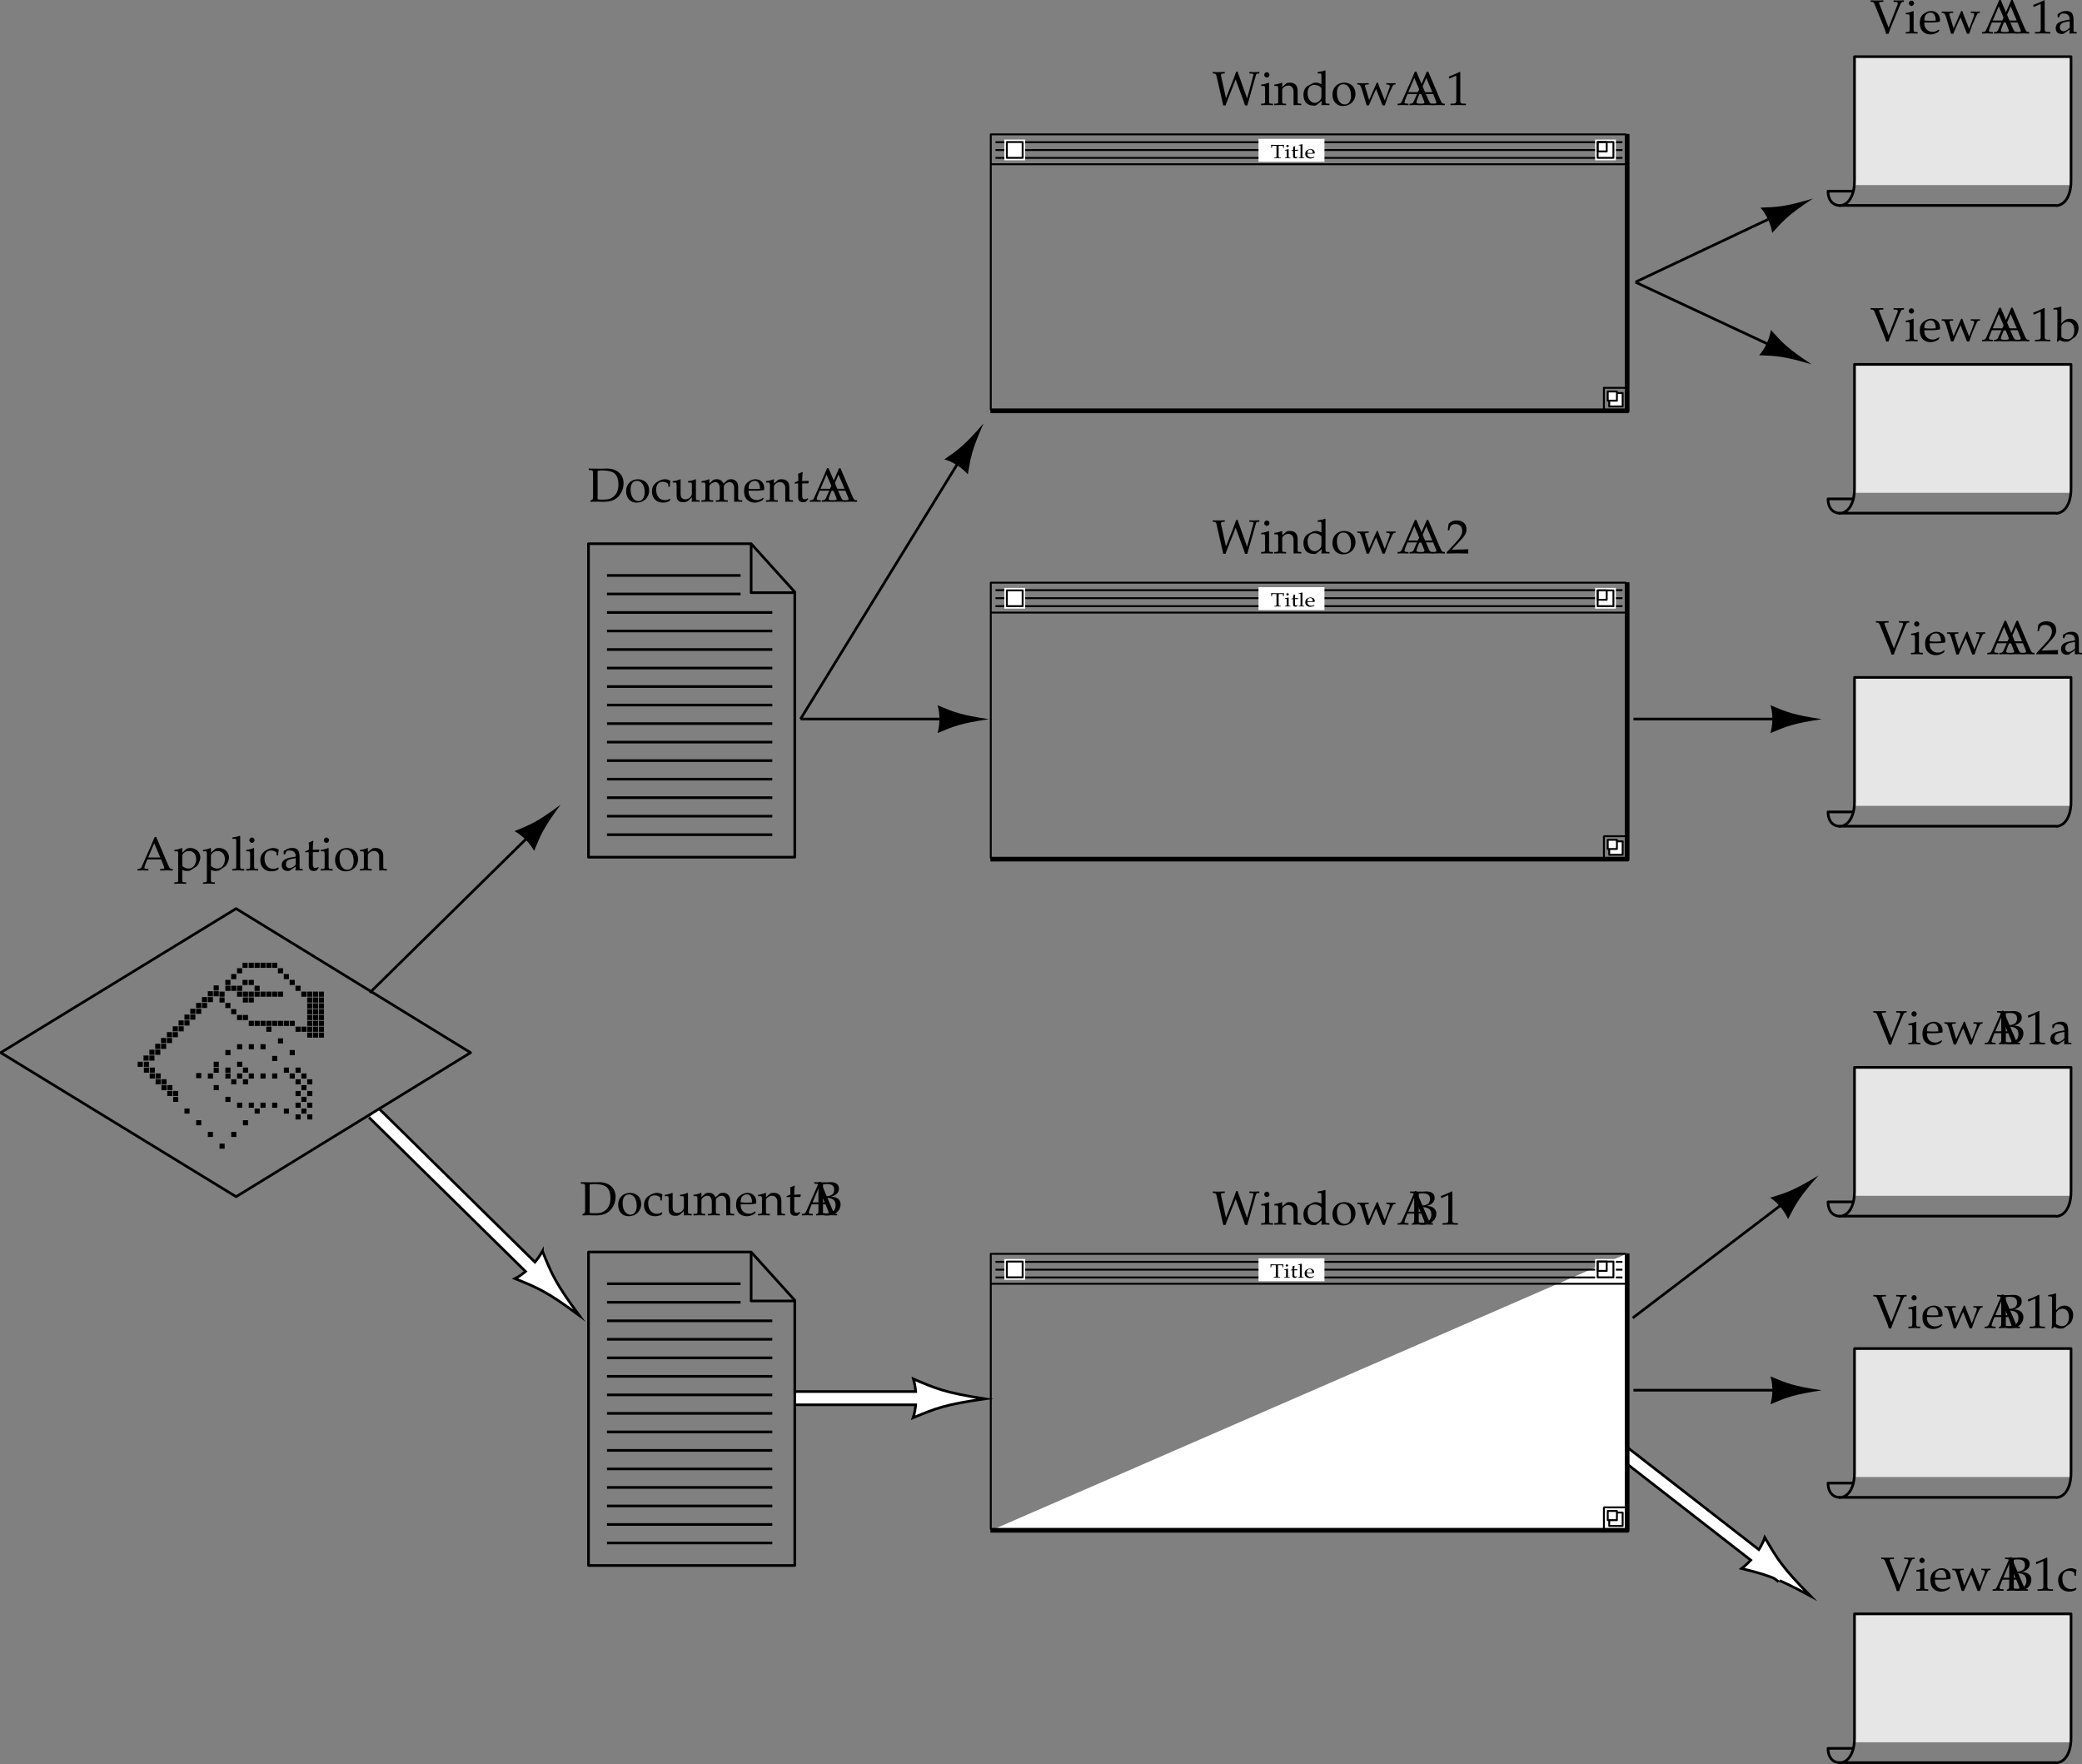 <svg xmlns="http://www.w3.org/2000/svg" xmlns:xlink="http://www.w3.org/1999/xlink" width="392.441" height="332.511"><rect width="100%" height="100%" fill="#808080" stroke="none"/><defs><path id="a" d="M6.61.078c.03-.125.062-.266.062-.297.016-.047.078-.265.172-.61l1.375-4.843c.062-.172.156-.234.344-.266l.296-.015v-.281l-.953.03h-.078c-.094 0-.11 0-.86-.03v.28l.36.016c.313.032.406.079.422.22 0 .03 0 .062-.016.077L6.547-1.234 5.078-5.375c-.203-.547-.234-.625-.297-.922h-.297c-.187.563-.328.938-.796 2.172L2.562-1.297l-.89-4.047a.981.981 0 0 1-.047-.297c0-.187.094-.265.344-.296l.375-.016v-.281l-1.14.03H.608c-.093-.015-.28-.015-.53-.03v.28l.25.016c.25.032.358.125.452.454l1.063 4.64c.047.203.093.406.125.516.015.062.031.219.078.406H2.5c.078-.281.156-.484.328-.922l1.563-3.984 1.125 3.062c.296.797.328.86.64 1.844Zm0 0"/><path id="b" d="m1.688-4.188-.079-.03a4.904 4.904 0 0 1-1.406.359v.265h.344c.36 0 .375.031.39.656v2.016c0 .594-.03.625-.328.656L.188-.25v.281C.813.016 1.078 0 1.313 0c.234 0 .5.016 1.125.031V-.25L2.03-.266c-.328-.046-.328-.062-.344-.656Zm-.407-2c-.265 0-.5.235-.5.516 0 .25.235.484.485.484.265 0 .5-.234.5-.484 0-.266-.235-.516-.485-.516Zm0 0"/><path id="c" d="M3.688.031C4.109.016 4.25 0 4.405 0c.125 0 .297.016.735.031V-.25l-.36-.016c-.312-.03-.328-.062-.328-.656v-1.734c0-1.047-.5-1.563-1.516-1.563-.328 0-.515.047-.703.219l-.687.594v-.781l-.078-.032a4.904 4.904 0 0 1-1.407.36v.265H.39c.375 0 .39.031.406.656v2.016c0 .594-.031.625-.344.656L.047-.25v.281C.625.016.875 0 1.172 0c.281 0 .531.016 1.11.031V-.25l-.407-.016c-.313-.03-.328-.062-.328-.656v-1.906c0-.406.594-.844 1.14-.844.61 0 1 .453 1 1.14zm0 0"/><path id="d" d="M3.703-3.938c-.5-.218-.75-.28-1.062-.28-.25 0-.47.046-.688.171l-.797.406c-.515.282-.843.938-.843 1.704 0 .718.25 1.312.671 1.671.329.25.75.375 1.329.375.187 0 .39-.03.437-.078l1-.828-.047.828C4.11.016 4.266 0 4.391 0c.078 0 .203 0 .39.016.063 0 .235 0 .438.015V-.25l-.422-.016c-.313-.046-.328-.062-.328-.656v-5.547L4.39-6.53c-.407.156-.704.218-1.407.328v.25h.5c.157 0 .22.11.22.375zm0 1.954c0 .578-.015.671-.125.875-.25.421-.703.703-1.125.703-.781 0-1.36-.766-1.36-1.844 0-.969.485-1.547 1.298-1.547.343 0 .703.11 1.015.328.188.125.297.25.297.313zm0 0"/><path id="e" d="M2.516-4.219C1.203-4.219.28-3.297.28-1.953c0 1.266.797 2.14 1.969 2.14 1.39 0 2.375-.968 2.375-2.328 0-1.218-.875-2.078-2.11-2.078zm-.172.297c.844 0 1.437.89 1.437 2.125 0 1.047-.437 1.688-1.187 1.688-.875 0-1.469-.875-1.469-2.157 0-1.078.438-1.656 1.219-1.656zm0 0"/><path id="f" d="M3.719-4.219c-.75 1.75-.86 2-1.438 3.282l-.75-2.485C1.5-3.5 1.5-3.578 1.5-3.64c0-.14.11-.218.344-.218l.36-.016v-.25c-.626.016-.876.016-1.079.016-.203 0-.453 0-1.078-.016v.25l.266.016c.25.015.359.203.593.89l.906 3.03h.422L3.125-2c.078-.188.094-.203.469-1.016L4.813.063h.421c.079-.235.141-.422.204-.594.171-.531.375-1.078.406-1.14l.625-1.407c.265-.61.375-.75.562-.781l.235-.016v-.25c-.5.016-.704.016-.875.016-.172 0-.375 0-.875-.016v.25l.296.016c.22 0 .36.109.36.28 0 .095-.031.204-.063.313L5.656-2c-.078.203-.156.406-.437 1.125l-1.032-2.61c-.125-.328-.187-.5-.265-.734Zm0 0"/><path id="g" d="M3.672-6.297H3.39c-.157.36-.297.703-.36.86-.14.312-.328.734-.469 1.078L.954-.72C.843-.453.672-.28.47-.266L.14-.25v.281C.75.016.937 0 1.109 0c.157 0 .438.016 1.094.031V-.25l-.328-.016c-.313-.03-.438-.093-.438-.234 0-.125.125-.5.313-.953l.25-.61h2.594l.422 1.032c.156.406.187.484.187.578 0 .11-.14.172-.375.187l-.422.016v.281C5.141.016 5.47 0 5.656 0c.203 0 .453.016 1.14.031V-.25L6.5-.266c-.234-.046-.328-.187-.656-.921ZM2.156-2.422l1.14-2.687 1.142 2.687zm0 0"/><path id="h" d="M.61-5h.078l1.171-.516c0-.015.016-.015.016-.015.063 0 .078.093.078.297V-.86c0 .468-.094.562-.578.593L.859-.25v.281C1.641.016 2.156 0 2.344 0c.125 0 .328 0 .625.016.125 0 .375 0 .797.015V-.25l-.47-.016c-.483-.03-.593-.125-.593-.593v-5.344l-.125-.047a15.14 15.14 0 0 1-2.031.875Zm0 0"/><path id="i" d="M.078 2.266v.265c.61-.015.875-.031 1.125-.031.234 0 .5.016 1.125.031v-.265l-.422-.032c-.312-.03-.328-.062-.328-.656V-.109c.281.156.563.218.953.218.281 0 .5-.062.64-.14l1.032-.672c.36-.235.781-1.156.781-1.735 0-1-.828-1.78-1.875-1.78-.328 0-.656.093-.796.218l-.735.672v-.86l-.078-.03a5.038 5.038 0 0 1-1.406.359v.265h.328c.375 0 .39.031.39.656v4.516c0 .594-.015.625-.328.656zm1.5-5.016c0-.125.047-.234.156-.375a1.312 1.312 0 0 1 1.079-.516c.843 0 1.39.594 1.39 1.532 0 1.015-.61 1.765-1.406 1.765-.5 0-.875-.172-1.219-.531zm0 0"/><path id="j" d="M.188-.25v.281C.813.016 1.078 0 1.313 0c.234 0 .5.016 1.125.031V-.25L2.03-.266c-.328-.046-.328-.062-.344-.656v-5.547L1.61-6.53c-.39.156-.687.218-1.406.328v.25H.72c.156 0 .219.11.219.375v4.656C.923-.327.923-.296.61-.265zm0 0"/><path id="k" d="M3.594-2.797c0-.422.047-.781.125-1.11-.36-.218-.672-.312-1.047-.312-.438 0-.938.172-1.469.516-.64.39-.969 1.015-.969 1.812 0 1.22.844 2.079 2.063 2.079.469 0 1.14-.172 1.234-.313l.188-.281-.094-.14c-.344.171-.625.265-.938.265-1 0-1.656-.781-1.656-1.969 0-.969.438-1.5 1.25-1.5.406 0 .828.172 1 .406l.063.547zm0 0"/><path id="l" d="M2.922-.734 2.875.03c.438-.014.578-.03.703-.03.11 0 .172 0 .469.016l.187.015V-.25l-.343-.016c-.235-.015-.25-.046-.25-.515v-1.656c0-1.313-.375-1.782-1.422-1.782-.406 0-.75.094-1.094.297l-.484.297v.578l.234.063L1-3.266c.188-.421.281-.484.688-.484.843 0 1.203.344 1.234 1.156l-.89.156C.796-2.203.281-1.78.281-.984c0 .687.421 1.093 1.14 1.093.172 0 .312-.03.375-.078zm0-.375c-.266.359-.828.703-1.188.703-.359 0-.671-.328-.671-.719a.98.98 0 0 1 .437-.813c.234-.14.734-.265 1.422-.359zm0 0"/><path id="m" d="M.875-3.438v2.594c0 .656.297.953 1 .953.203 0 .422-.046.469-.109l.437-.484-.125-.141c-.219.125-.344.172-.515.172-.36 0-.5-.188-.5-.625v-2.36h1.156l.078-.484-1.234.047v-.344c0-.36.03-.75.093-1.265l-.109-.11c-.219.14-.484.25-.766.344.032.25.047.438.047.719v.625l-.703.312v.188zm0 0"/><path id="n" d="M.516-.188v.22C1.219.015 1.53 0 1.766 0c.187 0 .328 0 .468.016.688.015.688.015.829.015 1.156 0 2.015-.297 2.656-.922.64-.64 1.047-1.609 1.047-2.578 0-1.672-1.235-2.765-3.141-2.765-.078 0-.203 0-.344.015-.531.016-.828.016-1.25.016-.437 0-.906 0-1.828-.031v.28l.36.016c.421.047.453.094.453.813v4.266c0 .28-.079.468-.22.53zm1.359-5.609c.219-.047.531-.078.984-.078.672 0 1.391.125 1.766.297.203.078.375.203.547.36.422.437.625 1.093.625 1.984 0 1.015-.313 1.78-.906 2.265-.532.453-1.063.594-2.094.594-.438 0-.703-.016-.922-.063zm0 0"/><path id="o" d="m4.531-4.188-.078-.03a5.038 5.038 0 0 1-1.406.359v.265h.328c.375 0 .39.031.39.656v1.47c0 .187-.124.437-.328.655-.25.25-.546.375-.89.375-.313 0-.563-.109-.703-.28-.14-.141-.203-.423-.203-.813v-2.657l-.079-.03a4.904 4.904 0 0 1-1.406.359v.265H.5c.36 0 .375.031.39.656v1.5c0 .641.047.922.22 1.141.202.266.53.406 1.046.406.422 0 .766-.125 1.016-.359l.594-.547c0 .266 0 .422-.032.828.454-.015.61-.031.75-.031.125 0 .297.016.75.031V-.25L4.86-.266c-.312-.03-.328-.062-.328-.656zm0 0"/><path id="p" d="M.14-.25v.281C.782.016 1.032 0 1.282 0c.282 0 .532.016 1.078.031V-.25l-.375-.016c-.312-.03-.343-.062-.343-.656v-1.906c0-.406.593-.844 1.14-.844.485 0 .813.453.813 1.14v1.61c0 .594-.016.625-.328.656L2.86-.25v.281C3.484.016 3.75 0 3.984 0 4.22 0 4.47.016 5.11.031V-.25l-.421-.016c-.313-.046-.329-.062-.329-.656v-1.906c0-.406.594-.844 1.125-.844.485 0 .829.453.829 1.14V.032C6.718.016 6.859 0 7.016 0c.14 0 .312.016.812.031V-.25l-.437-.016c-.313-.046-.313-.062-.329-.656v-1.844c0-.89-.515-1.453-1.343-1.453-.328 0-.578.063-.735.219l-.687.61C4-3.985 3.64-4.22 3.016-4.22c-.329 0-.579.063-.75.219l-.625.578v-.765l-.079-.032a4.904 4.904 0 0 1-1.406.36v.265H.5c.36 0 .375.031.39.656v2.016c-.015.594-.015.625-.328.656Zm0 0"/><path id="q" d="m3.938-.625-.126-.094c-.562.344-.78.422-1.171.422-.579 0-1.063-.266-1.313-.703-.172-.281-.234-.547-.25-1.063h1.313c.64 0 1.062-.046 1.625-.14 0-.125.015-.203.015-.313 0-1.03-.672-1.703-1.687-1.703-.313 0-.703.11-1.078.328C.53-3.453.234-2.906.234-1.969c0 .563.141 1.047.375 1.39.36.485.954.766 1.641.766.344 0 .672-.078 1.031-.234.235-.11.438-.219.469-.281zm-.704-1.781c-.468.015-.671.031-1.015.031a9.74 9.74 0 0 1-1.125-.063c0-.421.031-.609.14-.859a1.12 1.12 0 0 1 1-.625c.313 0 .547.11.704.36.203.296.265.562.296 1.156zm0 0"/><path id="r" d="M.578-.188v.22c.563-.016.797-.032 1-.032h.297c.688.031.703.031.813.031.656 0 1.25-.172 1.656-.469.531-.374.843-.968.843-1.609 0-.469-.187-.828-.515-1.078-.36-.25-.656-.328-1.344-.39.438-.079.64-.172.89-.344.438-.297.657-.672.657-1.141 0-.797-.563-1.234-1.594-1.234-.094 0-.094 0-.812.03h-.813c-.25 0-.656 0-1.422-.03v.28l.329.016c.421.047.453.094.453.813v4.266c0 .343-.063.53-.204.593zm1.297-3.078c.344-.015.406-.015.594-.015 1.219 0 1.781.453 1.781 1.406 0 .969-.61 1.531-1.688 1.531a3.08 3.08 0 0 1-.687-.078zm0-2.53c.234-.048.406-.079.703-.079 1 0 1.406.328 1.406 1.078 0 .797-.53 1.203-1.562 1.203-.156 0-.281 0-.547-.015zm0 0"/><path id="s" d="M.14-.203V.03C1.235.016 1.75 0 2.157 0c.375 0 .906.016 2.063.031-.032-.187-.032-.281-.032-.406s0-.219.032-.406c-1.047.047-1.453.047-3.125.094l1.64-1.75c.875-.923 1.14-1.423 1.14-2.094 0-1.032-.703-1.672-1.844-1.672-.64 0-1.078.187-1.531.625L.344-4.344h.265l.125-.422c.141-.515.47-.75 1.063-.75.781 0 1.266.485 1.266 1.266 0 .672-.376 1.328-1.391 2.406zm0 0"/><path id="t" d="M2.469-5.953v-.281c-.672.03-.953.03-1.203.03-.235 0-.532 0-1.188-.03v.28l.313.016c.187.032.28.11.406.375l1.687 4.157c.282.687.391 1 .516 1.484h.453c.188-.578.281-.844.578-1.578l1.563-3.781c.218-.485.312-.625.484-.657l.281-.015v-.281l-.984.03h-.031c-.14 0-.328 0-.594-.015l-.344-.015v.28l.469.016c.203.016.313.11.313.235a.88.88 0 0 1-.079.36l-1.64 4.25-1.781-4.563c0-.032-.016-.063-.016-.094 0-.11.094-.172.297-.188zm0 0"/><path id="u" d="m1.344-6.469-.078-.062c-.391.156-.688.218-1.407.328v.25h.516c.156 0 .219.11.219.375v4.203c0 .563-.016.813-.078 1.422l.156.062.36-.328c.359.235.671.328 1.155.328.344 0 .579-.062.782-.203l.89-.64c.391-.297.72-1.032.72-1.704 0-1.046-.688-1.78-1.641-1.78-.422 0-.876.155-1.094.39l-.5.5zm0 3.703c0-.125.093-.296.234-.453.25-.265.61-.422.984-.422.75 0 1.22.61 1.22 1.579 0 1.015-.516 1.718-1.298 1.718-.468 0-1.14-.297-1.14-.5zm0 0"/><path id="v" d="M.672-.094v.11C.922 0 1.078 0 1.297 0c.219 0 .36 0 .61.016v-.11l-.204-.015c-.187 0-.203-.032-.203-.329v-1.515c0-.188 0-.266.016-.375h.656c.11.015.156.031.156.125l.016.281h.14c0-.234 0-.375.032-.578l-.563.016H.938c-.063 0-.282 0-.579-.016H.08c.015.203.03.344.03.578h.125l.016-.281c.016-.094.047-.11.172-.125h.656c.016.125.016.203.016.375v1.516c0 .296-.016.328-.219.328zm0 0"/><path id="w" d="M.797-1.672.75-1.688a2.344 2.344 0 0 1-.656.141v.11H.25c.172 0 .188.015.188.25v.812c0 .234-.016.25-.157.266l-.187.015v.11C.39 0 .5 0 .609 0c.11 0 .235 0 .532.016v-.11L.953-.109C.797-.125.797-.125.797-.375Zm-.203-.812c-.125 0-.235.093-.235.203 0 .11.11.203.235.203.125 0 .234-.094.234-.203 0-.094-.11-.203-.234-.203zm0 0"/><path id="x" d="M.406-1.375v1.031c0 .266.14.39.469.39.094 0 .203-.015.219-.046l.203-.188L1.25-.25A.583.583 0 0 1 1-.187c-.172 0-.234-.063-.234-.25v-.938h.546l.032-.203-.578.031v-.14c0-.157.015-.313.046-.516l-.046-.031a2.67 2.67 0 0 1-.36.125c.016.109.016.171.016.296v.25l-.328.125v.079zm0 0"/><path id="y" d="M.094-.094v.11C.39 0 .5 0 .609 0c.11 0 .235 0 .532.016v-.11L.953-.109C.797-.125.797-.125.797-.375v-2.219L.75-2.625a3.05 3.05 0 0 1-.656.14v.094h.234c.078 0 .11.047.11.157v1.859c0 .234 0 .25-.157.266zm0 0"/><path id="z" d="M1.844-.25 1.78-.281c-.265.125-.36.156-.547.156-.265 0-.5-.094-.609-.281C.547-.516.515-.625.5-.828h.625c.297 0 .484-.016.75-.047.016-.063.016-.094.016-.125 0-.422-.313-.688-.797-.688-.14 0-.328.047-.5.125-.344.172-.485.391-.485.782 0 .219.063.406.172.547.172.187.453.312.781.312.157 0 .297-.031.485-.094.11-.046.203-.093.219-.109Zm-.328-.719c-.22.016-.313.016-.47.016-.202 0-.312 0-.53-.016 0-.172.015-.25.062-.36a.568.568 0 0 1 .469-.25c.14 0 .25.048.328.157.094.11.125.219.14.453zm0 0"/></defs><path fill="none" stroke="#000" stroke-miterlimit="10" stroke-width="3" d="m336.002 297.133-33.23-25.836"/><path fill="#fff" d="M328.275 295.637c3.375-2.602 4.383-5.84 4.383-5.84 2.37 4.058 3.234 5.566 8.574 10.996-6.71-3.602-8.398-4.016-12.957-5.156"/><path fill="none" stroke="#000" stroke-miterlimit="10" stroke-width=".5" d="M328.275 295.637c3.375-2.602 4.383-5.84 4.383-5.84 2.37 4.058 3.234 5.566 8.574 10.996-6.71-3.602-8.398-4.016-12.957-5.156zm0 0"/><path fill="none" stroke="#fff" stroke-miterlimit="10" stroke-width="2" d="m336.002 297.133-33.23-25.836"/><path fill="#fff" stroke="#000" stroke-linejoin="round" stroke-miterlimit="10" stroke-width=".74" d="M306.779 236.246V288.5H186.677"/><path fill="none" stroke="#000" stroke-miterlimit="10" stroke-width="3" d="M177.857 263.523h-27.965m-48.07-22.913-31.379-30.88"/><path fill="#fff" d="M102.248 235.828c-2.098 3.711-5.164 5.164-5.164 5.164 4.355 1.774 5.968 2.418 12.097 6.938-4.515-6.133-5.16-7.746-6.933-12.102"/><path fill="none" stroke="#000" stroke-miterlimit="10" stroke-width=".5" d="M102.248 235.828c-2.098 3.711-5.164 5.164-5.164 5.164 4.355 1.774 5.968 2.418 12.097 6.938-4.515-6.133-5.16-7.746-6.933-12.102zm0 0"/><path fill="#fff" d="M172.177 259.906c1.11 4.117-.05 7.301-.05 7.301 4.347-1.793 5.945-2.469 13.484-3.555-7.52-1.195-9.113-1.89-13.434-3.746"/><path fill="none" stroke="#000" stroke-miterlimit="10" stroke-width=".5" d="M172.177 259.906c1.11 4.117-.05 7.301-.05 7.301 4.347-1.793 5.945-2.469 13.484-3.555-7.52-1.195-9.113-1.89-13.434-3.746zm0 0"/><path fill="none" stroke="#fff" stroke-miterlimit="10" stroke-width="2" d="M177.857 263.523h-27.965m-48.07-22.913-31.379-30.88"/><g transform="translate(18.771 -268.703)"><use xlink:href="#a" width="100%" height="100%" x="209.75" y="288.5"/><use xlink:href="#b" width="100%" height="100%" x="218.75" y="288.5"/><use xlink:href="#c" width="100%" height="100%" x="221.369" y="288.5"/><use xlink:href="#d" width="100%" height="100%" x="226.607" y="288.5"/><use xlink:href="#e" width="100%" height="100%" x="232.106" y="288.5"/><use xlink:href="#f" width="100%" height="100%" x="237.02" y="288.5"/><use xlink:href="#g" width="100%" height="100%" x="244.526" y="288.5"/><use xlink:href="#g" width="100%" height="100%" x="246.776" y="288.5"/><use xlink:href="#h" width="100%" height="100%" x="253.778" y="288.5"/></g><path fill="none" stroke="#000" stroke-linejoin="round" stroke-miterlimit="10" stroke-width=".355" d="M187.65 26.8h118.172M187.65 28.281h118.172M187.65 29.758h118.172"/><path fill="#fff" d="M304.58 30.215v-3.91h-3.91v3.91h3.91"/><path fill="none" stroke="#000" stroke-linejoin="round" stroke-miterlimit="10" stroke-width=".355" d="M306.435 77.16V25.324h-119.68V77.16zm0 0"/><path fill="none" stroke="#000" stroke-linejoin="round" stroke-miterlimit="10" stroke-width=".741" d="M306.779 25.246V77.5H186.677"/><path fill="none" stroke="#000" stroke-linejoin="round" stroke-miterlimit="10" stroke-width=".355" d="M304.119 29.75v-2.977h-2.977v2.977zm0 0"/><path fill="none" stroke="#000" stroke-linejoin="round" stroke-miterlimit="10" stroke-width=".355" d="M302.853 28.54v-1.767h-1.71v1.766zm0 0"/><path fill="#fff" d="M193.224 30.215v-3.91h-3.91v3.91h3.91"/><path fill="none" stroke="#000" stroke-linejoin="round" stroke-miterlimit="10" stroke-width=".355" d="M192.76 29.75v-2.977h-2.977v2.977zm-5.954 1.21h119.649m-4.129 42v4.2m-.071-4.058h4.18"/><path fill="#fff" d="M305.857 76.605v-2.527h-2.531v2.527h2.531"/><path fill="none" stroke="#000" stroke-linejoin="round" stroke-miterlimit="10" stroke-width=".355" d="M305.857 76.605v-2.527h-2.531v2.527zm0 0"/><path fill="#fff" d="M304.775 75.516v-1.727h-1.727v1.727h1.727"/><path fill="none" stroke="#000" stroke-linejoin="round" stroke-miterlimit="10" stroke-width=".355" d="M304.775 75.516v-1.727h-1.727v1.727zm0 0"/><path fill="#fff" d="M249.65 30.488v-4.32h-12.43v4.32h12.43"/><path fill="none" stroke="#000" stroke-linejoin="round" stroke-miterlimit="10" stroke-width=".5" d="M149.81 161.559v-49.98l-8.226-9.099h-30.66v59.079zm0 0"/><path fill="none" stroke="#000" stroke-linejoin="round" stroke-miterlimit="10" stroke-width=".5" d="M141.584 102.48v9.223h8.226m-35.398-3.243h25.176m-25.176 3.49h25.176m-25.176 3.491h31.16m-31.16 3.489h31.16m-31.16 3.492h31.16m-31.16 3.488h31.16m-31.16 3.492h31.16m-31.16 3.488h31.16m-31.16 3.493h31.16m-31.16 3.488h31.16m-31.16 3.489h31.16m-31.16 3.492h31.16m-31.16 3.488h31.16m-31.16 3.492h31.16m-31.16 3.488h31.16"/><path fill="none" stroke="#000" stroke-linejoin="round" stroke-miterlimit="10" stroke-width=".355" d="M187.65 111.234h118.172m-118.172 1.508h118.172M187.65 114.25h118.172"/><path fill="#fff" d="M304.58 114.715v-3.91h-3.91v3.91h3.91"/><path fill="none" stroke="#000" stroke-linejoin="round" stroke-miterlimit="10" stroke-width=".355" d="M306.435 161.66v-51.836h-119.68v51.836zm0 0"/><path fill="none" stroke="#000" stroke-linejoin="round" stroke-miterlimit="10" stroke-width=".741" d="M306.779 109.746V162H186.677"/><path fill="none" stroke="#000" stroke-linejoin="round" stroke-miterlimit="10" stroke-width=".355" d="M304.119 114.25v-2.977h-2.977v2.977zm0 0"/><path fill="none" stroke="#000" stroke-linejoin="round" stroke-miterlimit="10" stroke-width=".355" d="M302.853 113.04v-1.767h-1.71v1.766zm0 0"/><path fill="#fff" d="M193.224 114.715v-3.91h-3.91v3.91h3.91"/><path fill="none" stroke="#000" stroke-linejoin="round" stroke-miterlimit="10" stroke-width=".355" d="M192.76 114.25v-2.977h-2.977v2.977zm-5.954 1.21h119.649m-4.129 42.126v4.074m-.071-4.058h4.18"/><path fill="#fff" d="M305.857 161.105v-2.527h-2.531v2.527h2.531"/><path fill="none" stroke="#000" stroke-linejoin="round" stroke-miterlimit="10" stroke-width=".355" d="M305.857 161.105v-2.527h-2.531v2.527zm0 0"/><path fill="#fff" d="M304.775 160.016v-1.727h-1.727v1.727h1.727"/><path fill="none" stroke="#000" stroke-linejoin="round" stroke-miterlimit="10" stroke-width=".355" d="M304.775 160.016v-1.727h-1.727v1.727zm0 0"/><path fill="#fff" d="M249.65 114.988v-4.32h-12.43v4.32h12.43"/><path fill="none" stroke="#000" stroke-linejoin="round" stroke-miterlimit="10" stroke-width=".5" d="m88.697 198.402-44.195-27.148L.13 198.402l44.372 27.149Zm0 0"/><g transform="translate(18.771 -268.703)"><use xlink:href="#g" width="100%" height="100%" x="7" y="432.75"/><use xlink:href="#i" width="100%" height="100%" x="14.002" y="432.75"/><use xlink:href="#i" width="100%" height="100%" x="19.411" y="432.75"/><use xlink:href="#j" width="100%" height="100%" x="24.82" y="432.75"/><use xlink:href="#b" width="100%" height="100%" x="27.439" y="432.75"/><use xlink:href="#k" width="100%" height="100%" x="30.058" y="432.75"/><use xlink:href="#l" width="100%" height="100%" x="34.054" y="432.75"/><use xlink:href="#m" width="100%" height="100%" x="38.554" y="432.75"/><use xlink:href="#b" width="100%" height="100%" x="41.488" y="432.75"/><use xlink:href="#e" width="100%" height="100%" x="44.107" y="432.75"/><use xlink:href="#c" width="100%" height="100%" x="49.021" y="432.75"/></g><path fill="none" stroke="#000" stroke-linejoin="round" stroke-miterlimit="10" stroke-width=".5" d="M149.81 295.059v-49.98l-8.226-9.099h-30.66v59.079zm0 0"/><path fill="none" stroke="#000" stroke-linejoin="round" stroke-miterlimit="10" stroke-width=".5" d="M141.584 235.98v9.223h8.226m-35.398-3.243h25.176m-25.176 3.49h25.176m-25.176 3.491h31.16m-31.16 3.489h31.16m-31.16 3.492h31.16m-31.16 3.488h31.16m-31.16 3.492h31.16m-31.16 3.488h31.16m-31.16 3.493h31.16m-31.16 3.488h31.16m-31.16 3.489h31.16m-31.16 3.492h31.16m-31.16 3.488h31.16m-31.16 3.492h31.16m-31.16 3.488h31.16"/><path fill="none" stroke="#000" stroke-miterlimit="10" stroke-width=".5" d="m100.322 156.984-30.629 30.13"/><path d="M100.685 160.371c-1.512-2.668-3.71-3.715-3.71-3.715 3.128-1.273 4.288-1.738 8.695-4.988-3.247 4.41-3.711 5.57-4.985 8.703"/><g transform="translate(18.771 -268.703)"><use xlink:href="#n" width="100%" height="100%" x="90.5" y="497.75"/><use xlink:href="#e" width="100%" height="100%" x="97.466" y="497.75"/><use xlink:href="#k" width="100%" height="100%" x="102.38" y="497.75"/><use xlink:href="#o" width="100%" height="100%" x="106.376" y="497.75"/><use xlink:href="#p" width="100%" height="100%" x="111.803" y="497.75"/><use xlink:href="#q" width="100%" height="100%" x="119.75" y="497.75"/><use xlink:href="#c" width="100%" height="100%" x="124.061" y="497.75"/><use xlink:href="#m" width="100%" height="100%" x="129.299" y="497.75"/><use xlink:href="#g" width="100%" height="100%" x="132.233" y="497.75"/><use xlink:href="#r" width="100%" height="100%" x="134.483" y="497.75"/></g><path fill="none" stroke="#000" stroke-linejoin="round" stroke-miterlimit="10" stroke-width=".355" d="M187.65 237.832h118.172m-118.172 1.473h118.172m-118.172 1.468h118.172"/><path fill="#fff" d="M304.58 241.215v-3.91h-3.91v3.91h3.91"/><path fill="none" stroke="#000" stroke-linejoin="round" stroke-miterlimit="10" stroke-width=".355" d="M306.435 288.16v-51.836h-119.68v51.836zm0 0"/><path fill="none" stroke="#000" stroke-linejoin="round" stroke-miterlimit="10" stroke-width=".355" d="M304.119 240.75v-2.977h-2.977v2.977zm0 0"/><path fill="none" stroke="#000" stroke-linejoin="round" stroke-miterlimit="10" stroke-width=".355" d="M302.853 239.54v-1.767h-1.71v1.766zm0 0"/><path fill="#fff" d="M193.224 241.215v-3.91h-3.91v3.91h3.91"/><path fill="none" stroke="#000" stroke-linejoin="round" stroke-miterlimit="10" stroke-width=".355" d="M192.76 240.75v-2.977h-2.977v2.977zm-5.954 1.21h119.649m-4.129 42.126v4.074m-.071-4.058h4.18"/><path fill="#fff" d="M305.857 287.605v-2.527h-2.531v2.527h2.531"/><path fill="none" stroke="#000" stroke-linejoin="round" stroke-miterlimit="10" stroke-width=".355" d="M305.857 287.605v-2.527h-2.531v2.527zm0 0"/><path fill="#fff" d="M304.775 286.516v-1.727h-1.727v1.727h1.727"/><path fill="none" stroke="#000" stroke-linejoin="round" stroke-miterlimit="10" stroke-width=".355" d="M304.775 286.516v-1.727h-1.727v1.727zm0 0"/><path fill="#fff" d="M249.65 241.488v-4.32h-12.43v4.32h12.43"/><path fill="none" stroke="#000" stroke-miterlimit="10" stroke-width=".5" d="M335.857 135.523h-27.965"/><path d="M333.716 138.172c.82-2.953 0-5.25 0-5.25 3.118 1.312 4.266 1.805 9.68 2.625-5.414.82-6.562 1.312-9.68 2.625"/><path fill="none" stroke="#000" stroke-miterlimit="10" stroke-width=".5" d="M334.869 40.594 308.275 53.16"/><path d="M334.048 43.898c-.503-3.023-2.218-4.757-2.218-4.757 3.379-.13 4.629-.168 9.879-1.711-4.559 3.03-5.391 3.965-7.66 6.468"/><path fill="none" stroke="#000" stroke-miterlimit="10" stroke-width=".5" d="m334.619 65.5-26.344-12.316"/><path d="M333.798 62.195c-.503 3.024-2.218 4.758-2.218 4.758 3.379.129 4.629.168 9.879 1.711-4.559-3.031-5.391-3.96-7.66-6.469"/><path fill="#e6e6e6" d="M390.412 34.883V10.746h-40.895v24.137h40.895"/><path fill="none" stroke="#000" stroke-linejoin="round" stroke-miterlimit="10" stroke-width=".5" d="M346.931 38.715c-1.23.098-2.36-.777-2.36-2.684h4.798"/><path fill="none" stroke="#000" stroke-linejoin="round" stroke-miterlimit="10" stroke-width=".5" d="M390.373 10.68v23.293c.05 2.03-.668 4.62-2.766 4.789l-.082-.043h-40.633l-.097.043c2.097-.168 2.816-2.758 2.765-4.79V10.68zm0 0"/><g transform="translate(18.771 -268.703)"><use xlink:href="#a" width="100%" height="100%" x="209.75" y="373"/><use xlink:href="#b" width="100%" height="100%" x="218.75" y="373"/><use xlink:href="#c" width="100%" height="100%" x="221.369" y="373"/><use xlink:href="#d" width="100%" height="100%" x="226.607" y="373"/><use xlink:href="#e" width="100%" height="100%" x="232.106" y="373"/><use xlink:href="#f" width="100%" height="100%" x="237.02" y="373"/><use xlink:href="#g" width="100%" height="100%" x="244.526" y="373"/><use xlink:href="#g" width="100%" height="100%" x="246.776" y="373"/><use xlink:href="#s" width="100%" height="100%" x="253.778" y="373"/></g><g transform="translate(18.771 -268.703)"><use xlink:href="#t" width="100%" height="100%" x="333.75" y="275"/><use xlink:href="#b" width="100%" height="100%" x="340.248" y="275"/><use xlink:href="#q" width="100%" height="100%" x="342.867" y="275"/><use xlink:href="#f" width="100%" height="100%" x="347.178" y="275"/><use xlink:href="#g" width="100%" height="100%" x="354.684" y="275"/><use xlink:href="#g" width="100%" height="100%" x="356.934" y="275"/><use xlink:href="#h" width="100%" height="100%" x="363.936" y="275"/><use xlink:href="#l" width="100%" height="100%" x="368.436" y="275"/></g><path fill="#e6e6e6" d="M390.412 92.883V68.746h-40.895v24.137h40.895"/><path fill="none" stroke="#000" stroke-linejoin="round" stroke-miterlimit="10" stroke-width=".5" d="M346.931 96.715c-1.23.098-2.36-.777-2.36-2.684h4.798"/><path fill="none" stroke="#000" stroke-linejoin="round" stroke-miterlimit="10" stroke-width=".5" d="M390.373 68.68v23.293c.05 2.03-.668 4.62-2.766 4.789l-.082-.043h-40.633l-.097.043c2.097-.168 2.816-2.758 2.765-4.79V68.68zm0 0"/><g transform="translate(18.771 -268.703)"><use xlink:href="#t" width="100%" height="100%" x="333.75" y="333"/><use xlink:href="#b" width="100%" height="100%" x="340.248" y="333"/><use xlink:href="#q" width="100%" height="100%" x="342.867" y="333"/><use xlink:href="#f" width="100%" height="100%" x="347.178" y="333"/><use xlink:href="#g" width="100%" height="100%" x="354.684" y="333"/><use xlink:href="#g" width="100%" height="100%" x="356.934" y="333"/><use xlink:href="#h" width="100%" height="100%" x="363.936" y="333"/><use xlink:href="#u" width="100%" height="100%" x="368.436" y="333"/></g><path fill="#e6e6e6" d="M390.412 151.883v-24.137h-40.895v24.137h40.895"/><path fill="none" stroke="#000" stroke-linejoin="round" stroke-miterlimit="10" stroke-width=".5" d="M346.931 155.715c-1.23.098-2.36-.777-2.36-2.684h4.798"/><path fill="none" stroke="#000" stroke-linejoin="round" stroke-miterlimit="10" stroke-width=".5" d="M390.373 127.68v23.293c.05 2.03-.668 4.62-2.766 4.789l-.082-.043h-40.633l-.097.043c2.097-.168 2.816-2.758 2.765-4.79V127.68zm0 0"/><g transform="translate(18.771 -268.703)"><use xlink:href="#t" width="100%" height="100%" x="334.75" y="392"/><use xlink:href="#b" width="100%" height="100%" x="341.248" y="392"/><use xlink:href="#q" width="100%" height="100%" x="343.867" y="392"/><use xlink:href="#f" width="100%" height="100%" x="348.178" y="392"/><use xlink:href="#g" width="100%" height="100%" x="355.684" y="392"/><use xlink:href="#g" width="100%" height="100%" x="357.934" y="392"/><use xlink:href="#s" width="100%" height="100%" x="364.936" y="392"/><use xlink:href="#l" width="100%" height="100%" x="369.436" y="392"/></g><g transform="translate(18.771 -268.703)"><use xlink:href="#n" width="100%" height="100%" x="92" y="363.25"/><use xlink:href="#e" width="100%" height="100%" x="98.966" y="363.25"/><use xlink:href="#k" width="100%" height="100%" x="103.88" y="363.25"/><use xlink:href="#o" width="100%" height="100%" x="107.876" y="363.25"/><use xlink:href="#p" width="100%" height="100%" x="113.303" y="363.25"/><use xlink:href="#q" width="100%" height="100%" x="121.25" y="363.25"/><use xlink:href="#c" width="100%" height="100%" x="125.561" y="363.25"/><use xlink:href="#m" width="100%" height="100%" x="130.799" y="363.25"/><use xlink:href="#g" width="100%" height="100%" x="133.733" y="363.25"/><use xlink:href="#g" width="100%" height="100%" x="135.983" y="363.25"/></g><g transform="translate(18.771 -268.703)"><use xlink:href="#a" width="100%" height="100%" x="209.75" y="499.5"/><use xlink:href="#b" width="100%" height="100%" x="218.75" y="499.5"/><use xlink:href="#c" width="100%" height="100%" x="221.369" y="499.5"/><use xlink:href="#d" width="100%" height="100%" x="226.607" y="499.5"/><use xlink:href="#e" width="100%" height="100%" x="232.106" y="499.5"/><use xlink:href="#f" width="100%" height="100%" x="237.02" y="499.5"/><use xlink:href="#g" width="100%" height="100%" x="244.526" y="499.5"/><use xlink:href="#r" width="100%" height="100%" x="246.776" y="499.5"/><use xlink:href="#h" width="100%" height="100%" x="252.275" y="499.5"/></g><path fill="none" stroke="#000" stroke-miterlimit="10" stroke-width=".5" d="M335.857 262.023h-27.965"/><path fill="#e6e6e6" d="M390.412 278.383v-24.137h-40.895v24.137h40.895"/><path fill="none" stroke="#000" stroke-linejoin="round" stroke-miterlimit="10" stroke-width=".5" d="M346.931 282.215c-1.23.098-2.36-.777-2.36-2.684h4.798"/><path fill="none" stroke="#000" stroke-linejoin="round" stroke-miterlimit="10" stroke-width=".5" d="M390.373 254.18v23.293c.05 2.03-.668 4.62-2.766 4.789l-.082-.043h-40.633l-.097.043c2.097-.168 2.816-2.758 2.765-4.79V254.18zm0 0"/><g transform="translate(18.771 -268.703)"><use xlink:href="#t" width="100%" height="100%" x="335.75" y="568.5"/><use xlink:href="#b" width="100%" height="100%" x="342.248" y="568.5"/><use xlink:href="#q" width="100%" height="100%" x="344.867" y="568.5"/><use xlink:href="#f" width="100%" height="100%" x="349.178" y="568.5"/><use xlink:href="#g" width="100%" height="100%" x="356.684" y="568.5"/><use xlink:href="#r" width="100%" height="100%" x="358.934" y="568.5"/><use xlink:href="#h" width="100%" height="100%" x="364.433" y="568.5"/><use xlink:href="#k" width="100%" height="100%" x="368.933" y="568.5"/></g><path fill="#e6e6e6" d="M390.412 225.383v-24.137h-40.895v24.137h40.895"/><path fill="none" stroke="#000" stroke-linejoin="round" stroke-miterlimit="10" stroke-width=".5" d="M346.931 229.215c-1.23.097-2.36-.777-2.36-2.684h4.798"/><path fill="none" stroke="#000" stroke-linejoin="round" stroke-miterlimit="10" stroke-width=".5" d="M390.373 201.18v23.293c.05 2.03-.668 4.62-2.766 4.789l-.082-.043h-40.633l-.097.043c2.097-.168 2.816-2.758 2.765-4.79V201.18zm0 0"/><g transform="translate(18.771 -268.703)"><use xlink:href="#t" width="100%" height="100%" x="334.25" y="465.5"/><use xlink:href="#b" width="100%" height="100%" x="340.748" y="465.5"/><use xlink:href="#q" width="100%" height="100%" x="343.367" y="465.5"/><use xlink:href="#f" width="100%" height="100%" x="347.678" y="465.5"/><use xlink:href="#g" width="100%" height="100%" x="355.184" y="465.5"/><use xlink:href="#r" width="100%" height="100%" x="357.434" y="465.5"/><use xlink:href="#h" width="100%" height="100%" x="362.933" y="465.5"/><use xlink:href="#l" width="100%" height="100%" x="367.433" y="465.5"/></g><path fill="#e6e6e6" d="M390.412 328.383v-24.137h-40.895v24.137h40.895"/><path fill="none" stroke="#000" stroke-linejoin="round" stroke-miterlimit="10" stroke-width=".5" d="M346.931 332.215c-1.23.098-2.36-.777-2.36-2.684h4.798"/><path fill="none" stroke="#000" stroke-linejoin="round" stroke-miterlimit="10" stroke-width=".5" d="M390.373 304.18v23.293c.05 2.03-.668 4.62-2.766 4.789l-.082-.043h-40.633l-.097.043c2.097-.168 2.816-2.758 2.765-4.79V304.18zm0 0"/><g transform="translate(18.771 -268.703)"><use xlink:href="#t" width="100%" height="100%" x="334.25" y="519"/><use xlink:href="#b" width="100%" height="100%" x="340.748" y="519"/><use xlink:href="#q" width="100%" height="100%" x="343.367" y="519"/><use xlink:href="#f" width="100%" height="100%" x="347.678" y="519"/><use xlink:href="#g" width="100%" height="100%" x="355.184" y="519"/><use xlink:href="#r" width="100%" height="100%" x="357.434" y="519"/><use xlink:href="#h" width="100%" height="100%" x="362.933" y="519"/><use xlink:href="#u" width="100%" height="100%" x="367.433" y="519"/></g><g transform="translate(18.771 -268.703)"><use xlink:href="#v" width="100%" height="100%" x="220.742" y="298.5"/><use xlink:href="#w" width="100%" height="100%" x="223.329" y="298.5"/><use xlink:href="#x" width="100%" height="100%" x="224.557" y="298.5"/><use xlink:href="#y" width="100%" height="100%" x="225.932" y="298.5"/><use xlink:href="#z" width="100%" height="100%" x="227.16" y="298.5"/></g><g transform="translate(18.771 -268.703)"><use xlink:href="#v" width="100%" height="100%" x="220.742" y="383"/><use xlink:href="#w" width="100%" height="100%" x="223.329" y="383"/><use xlink:href="#x" width="100%" height="100%" x="224.557" y="383"/><use xlink:href="#y" width="100%" height="100%" x="225.932" y="383"/><use xlink:href="#z" width="100%" height="100%" x="227.16" y="383"/></g><g transform="translate(18.771 -268.703)"><use xlink:href="#v" width="100%" height="100%" x="220.617" y="509.5"/><use xlink:href="#w" width="100%" height="100%" x="223.204" y="509.5"/><use xlink:href="#x" width="100%" height="100%" x="224.432" y="509.5"/><use xlink:href="#y" width="100%" height="100%" x="225.807" y="509.5"/><use xlink:href="#z" width="100%" height="100%" x="227.035" y="509.5"/></g><path fill="none" stroke="#000" stroke-miterlimit="10" stroke-width=".5" d="m335.752 227.09-27.997 21.316M181.021 86.547l-30.129 48.976"/><path d="M182.427 89.395c-2.058-2.274-4.433-2.81-4.433-2.81 2.773-1.929 3.8-2.636 7.39-6.773-2.199 5.012-2.398 6.247-2.957 9.583"/><path fill="none" stroke="#000" stroke-miterlimit="10" stroke-width=".5" d="M178.857 135.523h-27.965"/><path d="M176.716 138.172c.82-2.953 0-5.25 0-5.25 3.118 1.312 4.266 1.805 9.68 2.625-5.414.82-6.562 1.312-9.68 2.625m157 126.5c.82-2.953 0-5.25 0-5.25 3.118 1.312 4.266 1.805 9.68 2.625-5.414.82-6.562 1.312-9.68 2.625m3.317-34.902c-1.27-2.793-3.371-4.028-3.371-4.028 3.234-.992 4.43-1.351 9.11-4.195-3.63 4.105-4.192 5.219-5.74 8.223M28.017 199.906v-.965h-.965v.965h.965m1.102 0v-.965h-.965v.965h.965m0-1.101v-.965h-.965v.965h.965m1.101 0v-.965h-.965v.965h.965m0-1.105v-.962h-.965v.961h.965m1.102.001v-.962h-.965v.961h.965m0-1.097v-.965h-.965v.965h.965m1.101 0v-.965h-.964v.965h.964m0-1.106v-.96h-.964v.96h.964m1.102 0v-.96h-.965v.96h.965m0-1.101v-.961h-.965v.96h.965m1.102.001v-.961h-.965v.96h.965m0-1.101v-.961h-.965v.961h.965m1.101 0v-.961h-.965v.961h.965m0-1.102v-.96h-.965v.96h.965m1.102 0v-.96h-.965v.96h.965m0-1.101v-.961h-.965v.96h.965m1.101.001v-.961h-.965v.96h.965m0-1.101v-.96h-.965v.96h.965m1.102 0v-.96h-.965v.96h.965m0-1.101v-.961h-.965v.96h.965m1.101.001v-.961h-.964v.96h.964m0-1.101v-.96h-.964v.96h.964m1.102 0v-.96h-.965v.96h.965m-8.606 18.797v-.96h.961v.96h-.96m-1.102 0v-.96h.965v.96h-.965m0-1.102v-.96h.965v.96h-.965m-1.102 0v-.96h.961v.96h-.96m-.001-1.101v-.965h.961v.965h-.96m-1.102 0v-.965h.96v.965h-.96m0-1.102v-.96h.96v.96h-.96m-1.102 0v-.96h.961v.96h-.96m-.001-1.101v-.965h.961v.965h-.96m-1.102 0v-.965h.96v.965h-.96m0-1.102v-.965h.96v.965h-.96m-1.173 0v-.965h.966v.965h-.965m15.285-14.39v-.961h-.965v.96h.965m1.102 2.274v-.965h-.965v.965h.965m0-1.102v-.964h-.965v.964h.965m1.102 2.133v-.96h-.966v.96h.965m1.101 1.172v-.965h-.964v.965h.965m1.101 1.102v-.965h-.965v.965h.965m1.102 0v-.965h-.965v.965h.965m-.071-9.848v-.96h-.96v.96h.96m1.172 0v-.96h-.965v.96h.965m1.102 0v-.96h-.961v.96h.96m1.102 0v-.96h-.964v.96h.964m1.102 0v-.96h-.965v.96h.965m1.102 0v-.96h-.961v.96h.96m-6.609 1.036v-.966h-.965v.965h.965m-1.102 1.101v-.964h-.964v.965h.965m-1.101 1.101v-.964h-.966v.964h.965m.001 1.102v-.965h-.966v.965h.965m1.101 0v-.965h-.964v.965h.965m1.101 0v-.965h-.965v.965h.965m1.031-1.102v-.964h-.96v.964h.96m1.172 0v-.964h-.965v.964h.965m5.508-2.202v-.966h-.965v.965h.965m1.102 1.101v-.964h-.961v.965h.96m1.102 1.101v-.964h-.965v.964h.965m1.102 1.102v-.965h-.965v.965h.965m-7.711 0v-.965h-.961v.965h.96m-3.304 1.101v-.964h-.965v.964h.965m1.102 0v-.964h-.965v.964h.965m1.101 0v-.964h-.965v.964h.965m1.102 0v-.964h-.961v.964h.96m1.102 0v-.964h-.964v.964h.964m1.102 0v-.964h-.965v.964h.965m1.102 0v-.964h-.961v.964h.96m1.102 0v-.964h-.965v.964h.965m-6.609 1.102v-.965h-.965v.965h.965m1.101 0v-.965h-.965v.965h.965m9.915-1.102v-.964h-.962v.964h.961m1.101 0v-.964h-.96v.964h.96m1.103 0v-.964h-.961v.964h.96m1.102 0v-.964h-.96v.964h.96m-2.204 1.102v-.965h-.96v.965h.96m1.103 0v-.965h-.961v.965h.96m1.102 0v-.965h-.96v.965h.96m-2.204 1.102v-.965h-.96v.965h.96m1.103 0v-.965h-.961v.965h.96m1.102 0v-.965h-.96v.965h.96m-2.204 1.101v-.965h-.96v.965h.96m1.103 0v-.965h-.961v.965h.96m1.102 0v-.965h-.96v.965h.96m-2.204 1.102v-.965h-.96v.965h.96m1.103 0v-.965h-.961v.965h.96m1.102 0v-.965h-.96v.965h.96m-2.204 1.101v-.965h-.96v.965h.96m1.103 0v-.965h-.961v.965h.96m1.102 0v-.965h-.96v.965h.96m-2.204 1.102v-.965h-.96v.965h.96m1.103 0v-.965h-.961v.965h.96m1.102 0v-.965h-.96v.965h.96m-2.204 1.101v-.964h-.96v.964h.96m1.103 0v-.964h-.961v.964h.96m1.102 0v-.964h-.96v.964h.96m-4.406-1.101v-.965h-.965v.965h.965m1.102 0v-.965h-.962v.965h.961m-4.406-1.102v-.965h-.965v.965h.965m1.102 0v-.965h-.961v.965h.96m1.102 0v-.965h-.965v.965h.965m-5.508 0v-.965h-.964v.965h.964m1.102 0v-.965h-.965v.965h.965m1.102 0v-.965h-.961v.965h.96m-4.406 0v-.965h-.965v.965h.965m1.102 0v-.965h-.961v.965h.96m2.204 1.102v-.965h-.965v.965h.965m-17.559 13.219v-.961h-.96v.96h.96m2.137 2.204v-.961h-.965v.96h.965m2.203 2.208v-.965h-.965v.965h.965m2.203 2.199v-.961h-.964v.961h.964m2.204 2.203v-.96h-.965v.96h.965m2.202-2.203v-.961h-.964v.961h.965m2.203-2.199v-.965h-.965v.965h.965m2.203-2.207v-.961h-.961v.96h.96m-1.101-1.101v-.96h-.965v.96h.965m-2.203 0v-.96h-.965v.96h.965m4.406 0v-.96h-.964v.96h.964m2.204 0v-.96h-.961v.96h.96m-8.811-1.101v-.961h-.966v.96h.965m-2.203-2.203v-.96h-.965v.96h.965m-1.102-2.203v-.96h-.964v.96h.964m-2.203-.067v-.964h-.965v.965h.965m3.305-1.035v-.965h-.965v.965h.965m0-1.102v-.965h-.965v.965h.965m2.204 2.203v-.96h-.966v.96h.965m.001-1.101v-.965h-.966v.965h.965m.001-3.305v-.965h-.966v.965h.965m2.203-1.101v-.965h-.965v.965h.965m2.203 0v-.965h-.965v.965h.965m2.203 0v-.965h-.964v.965h.964m3.305-1.102v-.965h-.965v.965h.965m-8.813 7.711v-.965h-.964v.965h.965m1.101-1.102v-.96h-.965v.96h.965m0-2.203v-.965h-.965v.965h.965m1.102 1.102v-.965h-.965v.965h.965m0 2.203v-.965h-.965v.965h.965m1.101-1.102v-.96h-.965v.96h.965m2.203 0v-.96h-.964v.96h.964m2.204 0v-.96h-.961v.96h.96m.001-3.304v-.961h-.961v.96h.96m3.305-1.101v-.965h-.965v.965h.965m-1.101 3.305v-.965h-.961v.965h.96m2.204 0v-.965h-.965v.965h.965m-1.102 1.101v-.96h-.965v.96h.965m2.204 0v-.96h-.962v.96h.961m-1.101 1.102v-.965h-.965v.965h.965m2.202 0v-.965h-.96v.965h.96m-1.1 1.101v-.96h-.962v.96h.961m-1.101 1.102v-.96h-.965v.96h.965m2.202 0v-.96h-.96v.96h.96m-1.1 1.102v-.961h-.962v.96h.961m-1.101 1.102v-.96h-.965v.96h.965m2.202 0v-.96h-.96v.96h.96m-1.1 1.102v-.961h-.962v.96h.961m-1.101 1.102v-.96h-.965v.96h.965m2.202 0v-.96h-.96v.96h.96m-4.405-1.101v-.961h-.961v.96h.96"/></svg>

